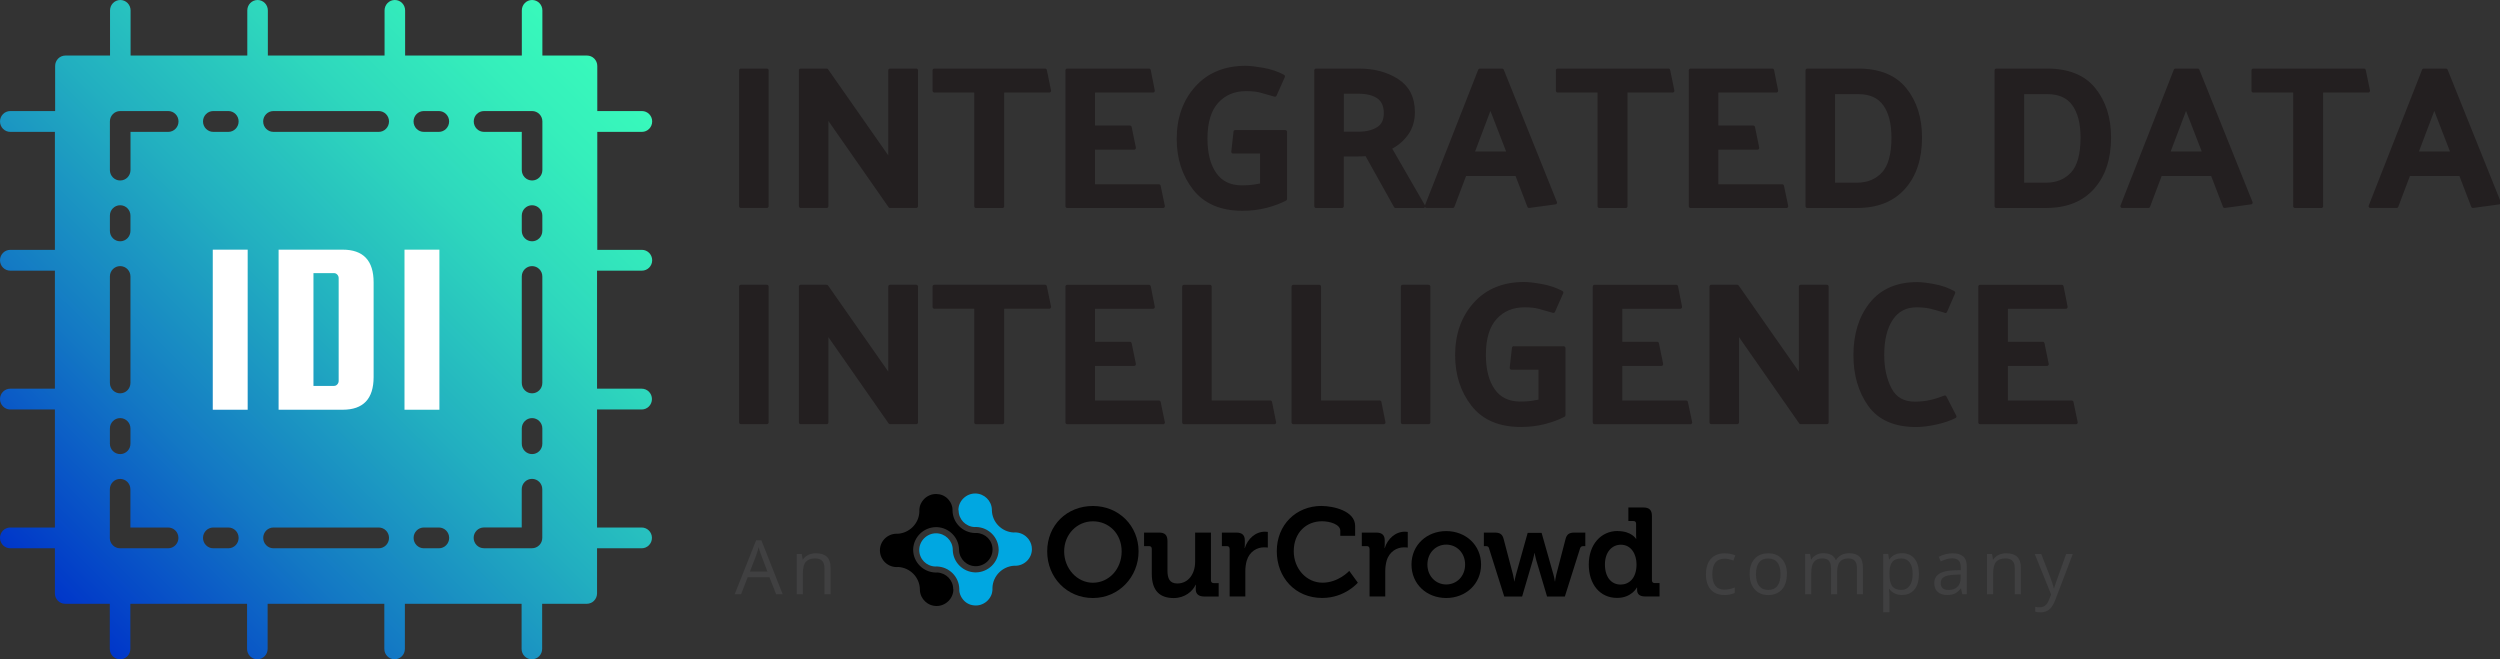 <?xml version="1.0" encoding="UTF-8"?> <svg xmlns="http://www.w3.org/2000/svg" width="273" height="72" viewBox="0 0 273 72" fill="none"><rect x="0" y="0" width="273" height="72" fill="#333333" stroke="none"/><g clip-path="url(#clip0_1541_673)"><path d="M104.088 64.328C104.088 63.358 103.322 62.568 102.355 62.516C102.319 62.516 102.282 62.521 102.241 62.521C102.215 62.521 102.189 62.521 102.163 62.521C102.153 62.521 102.148 62.521 102.143 62.521C100.808 62.47 99.743 61.397 99.717 60.068C99.717 60.058 99.717 60.042 99.717 60.032C99.717 60.017 99.717 60.001 99.717 59.991C99.717 59.981 99.717 59.976 99.717 59.971C99.769 58.646 100.85 57.589 102.189 57.563C102.205 57.563 102.225 57.563 102.241 57.563C102.241 57.563 102.277 57.563 102.293 57.563H102.298C103.622 57.61 104.687 58.672 104.729 59.986C104.729 60.001 104.729 60.017 104.729 60.032C104.729 60.042 104.729 60.053 104.729 60.063C104.729 60.073 104.729 60.078 104.729 60.089C104.77 61.053 105.572 61.828 106.555 61.828C107.537 61.828 108.386 61.017 108.386 60.012C108.386 59.006 107.62 58.251 106.653 58.2C106.612 58.2 106.575 58.205 106.539 58.205C106.513 58.205 106.487 58.205 106.462 58.205C106.456 58.205 106.446 58.205 106.441 58.205C105.112 58.154 104.041 57.081 104.015 55.752C104.015 55.736 104.015 55.716 104.015 55.7C104.015 55.7 104.015 55.654 104.015 55.629V55.618C104.015 55.572 104.005 55.526 104 55.48C104 55.47 104 55.459 104 55.444C103.989 55.398 103.984 55.352 103.969 55.305C103.969 55.295 103.963 55.285 103.958 55.275C103.948 55.228 103.932 55.187 103.917 55.141C103.917 55.131 103.906 55.121 103.906 55.11C103.891 55.069 103.87 55.028 103.855 54.987C103.85 54.977 103.844 54.967 103.839 54.956C103.819 54.915 103.798 54.879 103.777 54.838C103.772 54.828 103.762 54.818 103.756 54.807C103.736 54.772 103.71 54.736 103.684 54.7C103.674 54.69 103.669 54.679 103.658 54.664C103.632 54.633 103.606 54.597 103.581 54.566C103.57 54.556 103.56 54.546 103.55 54.53C103.524 54.5 103.493 54.469 103.467 54.443C103.456 54.433 103.441 54.423 103.431 54.407C103.4 54.382 103.374 54.356 103.343 54.33C103.327 54.32 103.312 54.31 103.301 54.299C103.27 54.279 103.239 54.253 103.208 54.233C103.193 54.222 103.177 54.212 103.156 54.202C103.125 54.181 103.094 54.161 103.058 54.145C103.043 54.135 103.022 54.13 103.006 54.12C102.97 54.104 102.939 54.089 102.903 54.074C102.888 54.069 102.867 54.058 102.851 54.053C102.815 54.038 102.779 54.027 102.738 54.017C102.722 54.012 102.706 54.007 102.691 54.007C102.65 53.997 102.608 53.986 102.562 53.976C102.556 53.976 102.551 53.976 102.546 53.976C102.438 53.956 102.324 53.945 102.21 53.945C102.148 53.945 102.086 53.945 102.029 53.956C102.029 53.956 102.024 53.956 102.019 53.956C101.962 53.956 101.91 53.971 101.858 53.981C101.848 53.981 101.838 53.981 101.827 53.986C101.781 53.997 101.734 54.007 101.688 54.022C101.677 54.022 101.667 54.027 101.657 54.033C101.61 54.048 101.563 54.063 101.522 54.084C101.512 54.084 101.507 54.089 101.496 54.094C101.444 54.115 101.393 54.14 101.346 54.166C101.294 54.197 101.243 54.222 101.196 54.258C101.196 54.258 101.191 54.258 101.186 54.264C101.144 54.294 101.103 54.32 101.067 54.351C101.051 54.361 101.041 54.376 101.026 54.387C101 54.407 100.974 54.433 100.948 54.459C100.932 54.474 100.917 54.489 100.901 54.51C100.881 54.53 100.86 54.551 100.839 54.577C100.824 54.597 100.803 54.618 100.788 54.638C100.772 54.659 100.757 54.679 100.741 54.7C100.726 54.725 100.705 54.746 100.689 54.772C100.679 54.787 100.669 54.802 100.658 54.818C100.617 54.885 100.581 54.951 100.544 55.028C100.544 55.028 100.544 55.033 100.539 55.038C100.524 55.074 100.508 55.11 100.498 55.146C100.493 55.162 100.488 55.177 100.482 55.187C100.472 55.223 100.462 55.259 100.451 55.295C100.451 55.305 100.446 55.316 100.441 55.321C100.441 55.326 100.441 55.336 100.441 55.341C100.431 55.388 100.42 55.428 100.415 55.475C100.415 55.49 100.415 55.5 100.41 55.516C100.405 55.562 100.4 55.608 100.394 55.654C100.394 55.66 100.394 55.665 100.394 55.675C100.394 55.675 100.394 55.68 100.394 55.685C100.394 55.711 100.394 55.742 100.394 55.772C100.394 55.808 100.394 55.844 100.394 55.88C100.348 57.173 99.314 58.21 98.02 58.287C97.984 58.287 97.953 58.282 97.917 58.282C96.908 58.282 96.086 59.093 96.086 60.099C96.086 60.474 96.2 60.822 96.401 61.115C96.417 61.136 96.433 61.156 96.448 61.182C96.458 61.197 96.474 61.218 96.484 61.233C96.82 61.654 97.338 61.926 97.922 61.926C97.984 61.926 98.041 61.926 98.098 61.916C99.391 61.998 100.415 63.04 100.451 64.333C100.451 64.348 100.451 64.364 100.451 64.379C100.451 64.389 100.451 64.4 100.451 64.41C100.451 64.42 100.451 64.425 100.451 64.436C100.493 65.4 101.294 66.175 102.277 66.175C103.26 66.175 104.108 65.365 104.108 64.359L104.088 64.328Z" fill="black"></path><path d="M104.682 55.741C104.682 56.711 105.448 57.502 106.415 57.553C106.451 57.553 106.493 57.548 106.529 57.548C106.555 57.548 106.581 57.548 106.607 57.548C106.612 57.548 106.622 57.548 106.627 57.548C107.962 57.599 109.027 58.672 109.053 59.996C109.053 60.011 109.053 60.022 109.053 60.032C109.053 60.047 109.053 60.063 109.053 60.078C109.053 60.088 109.053 60.093 109.053 60.099C109.001 61.423 107.92 62.48 106.581 62.506C106.565 62.506 106.545 62.506 106.529 62.506C106.529 62.506 106.493 62.506 106.477 62.506C106.477 62.506 106.477 62.506 106.472 62.506C105.148 62.459 104.082 61.397 104.041 60.078C104.041 60.063 104.041 60.047 104.041 60.032C104.041 60.022 104.041 60.011 104.041 60.001C104.041 59.991 104.041 59.986 104.041 59.975C104 59.011 103.198 58.236 102.215 58.236C101.233 58.236 100.384 59.047 100.384 60.053C100.384 61.058 101.15 61.813 102.117 61.864C102.153 61.864 102.195 61.859 102.231 61.859C102.257 61.859 102.283 61.859 102.308 61.859C102.314 61.859 102.324 61.859 102.329 61.859C103.658 61.91 104.729 62.983 104.755 64.312C104.755 64.328 104.755 64.348 104.755 64.364C104.755 64.364 104.755 64.41 104.755 64.435V64.446C104.755 64.492 104.765 64.538 104.77 64.584C104.77 64.594 104.77 64.605 104.77 64.62C104.781 64.666 104.786 64.713 104.801 64.759C104.801 64.769 104.807 64.779 104.812 64.79C104.822 64.836 104.838 64.877 104.853 64.923C104.853 64.933 104.864 64.944 104.864 64.954C104.879 64.995 104.895 65.036 104.915 65.077C104.92 65.087 104.926 65.097 104.931 65.108C104.951 65.149 104.972 65.185 104.993 65.226C104.998 65.236 105.008 65.246 105.013 65.257C105.039 65.293 105.06 65.328 105.086 65.364C105.096 65.375 105.101 65.385 105.112 65.4C105.138 65.431 105.163 65.467 105.189 65.498C105.2 65.508 105.21 65.518 105.22 65.534C105.246 65.564 105.277 65.595 105.303 65.621C105.313 65.631 105.329 65.641 105.339 65.657C105.37 65.683 105.396 65.708 105.427 65.734C105.443 65.744 105.458 65.754 105.469 65.765C105.5 65.785 105.531 65.811 105.562 65.831C105.577 65.842 105.593 65.852 105.613 65.862C105.645 65.883 105.681 65.903 105.712 65.919C105.727 65.929 105.748 65.934 105.763 65.944C105.8 65.96 105.831 65.98 105.867 65.99C105.882 65.996 105.903 66.006 105.919 66.011C105.955 66.026 105.991 66.037 106.032 66.047C106.048 66.047 106.063 66.057 106.079 66.057C106.12 66.067 106.162 66.078 106.203 66.088C106.208 66.088 106.213 66.088 106.219 66.088C106.327 66.109 106.441 66.119 106.555 66.119C106.617 66.119 106.679 66.119 106.736 66.109H106.746C106.803 66.103 106.855 66.093 106.907 66.083C106.917 66.083 106.927 66.083 106.938 66.078C106.984 66.067 107.031 66.057 107.077 66.042C107.088 66.042 107.098 66.037 107.108 66.031C107.155 66.016 107.201 66.001 107.243 65.98C107.253 65.98 107.258 65.975 107.269 65.97C107.32 65.949 107.372 65.924 107.419 65.898C107.47 65.867 107.517 65.842 107.569 65.806C107.569 65.806 107.574 65.801 107.579 65.801C107.62 65.775 107.662 65.744 107.698 65.713C107.713 65.703 107.724 65.688 107.739 65.677C107.765 65.652 107.791 65.631 107.817 65.606C107.832 65.59 107.848 65.575 107.869 65.554C107.889 65.534 107.91 65.513 107.931 65.487C107.951 65.467 107.967 65.446 107.982 65.426C107.998 65.405 108.013 65.385 108.029 65.364C108.044 65.339 108.065 65.318 108.081 65.293C108.091 65.277 108.101 65.262 108.112 65.246C108.153 65.18 108.189 65.113 108.226 65.036C108.226 65.036 108.226 65.031 108.231 65.026C108.246 64.99 108.262 64.954 108.272 64.918C108.277 64.902 108.282 64.887 108.288 64.877C108.298 64.841 108.308 64.805 108.319 64.769C108.319 64.759 108.324 64.749 108.329 64.743C108.329 64.738 108.329 64.728 108.329 64.723C108.339 64.682 108.35 64.636 108.355 64.589C108.355 64.574 108.355 64.564 108.36 64.548C108.365 64.502 108.37 64.456 108.376 64.41C108.376 64.405 108.376 64.4 108.376 64.389C108.376 64.389 108.376 64.384 108.376 64.379C108.376 64.353 108.376 64.323 108.376 64.292C108.376 64.256 108.376 64.22 108.376 64.184C108.422 62.891 109.457 61.854 110.75 61.777C110.786 61.777 110.817 61.782 110.853 61.782C111.862 61.782 112.684 60.971 112.684 59.965C112.684 59.591 112.57 59.242 112.369 58.949C112.353 58.928 112.338 58.903 112.322 58.882C112.306 58.867 112.296 58.852 112.281 58.831C111.944 58.41 111.427 58.138 110.843 58.138C110.781 58.138 110.724 58.138 110.667 58.148C109.374 58.066 108.35 57.025 108.313 55.731C108.313 55.716 108.313 55.7 108.313 55.685C108.313 55.675 108.313 55.664 108.313 55.654C108.313 55.644 108.313 55.639 108.313 55.629C108.272 54.664 107.47 53.889 106.488 53.889C105.505 53.889 104.657 54.7 104.657 55.706L104.682 55.741Z" fill="#00A7E1"></path><path d="M119.346 55.254C122.185 55.254 124.332 57.43 124.332 60.212C124.332 62.993 122.185 65.303 119.346 65.303C116.506 65.303 114.354 63.07 114.354 60.212C114.354 57.353 116.501 55.254 119.346 55.254ZM119.346 63.635C121.084 63.635 122.485 62.157 122.485 60.212C122.485 58.267 121.084 56.927 119.346 56.927C117.608 56.927 116.206 58.349 116.206 60.212C116.206 62.075 117.608 63.635 119.346 63.635Z" fill="black"></path><path d="M125.775 59.939C125.775 59.734 125.667 59.636 125.475 59.636H124.932V58.158H126.577C127.218 58.158 127.487 58.446 127.487 59.077V62.295C127.487 63.142 127.704 63.716 128.563 63.716C129.815 63.716 130.508 62.608 130.508 61.361V58.158H132.235V63.373C132.235 63.562 132.344 63.675 132.535 63.675H133.079V65.138H131.485C130.885 65.138 130.575 64.851 130.575 64.358V64.168C130.575 64.004 130.591 63.855 130.591 63.855H130.565C130.239 64.579 129.37 65.307 128.17 65.307C126.691 65.307 125.775 64.553 125.775 62.654V59.944V59.939Z" fill="black"></path><path d="M134.273 59.939C134.273 59.734 134.165 59.636 133.973 59.636H133.43V58.158H135.008C135.618 58.158 135.934 58.42 135.934 59.005V59.416C135.934 59.677 135.908 59.852 135.908 59.852H135.934C136.244 58.851 137.077 58.06 138.137 58.06C138.287 58.06 138.447 58.086 138.447 58.086V59.795C138.447 59.795 138.271 59.77 138.028 59.77C137.294 59.77 136.451 60.196 136.14 61.232C136.047 61.576 135.99 61.956 135.99 62.367V65.133H134.278V59.929L134.273 59.939Z" fill="black"></path><path d="M144.323 55.253C145.559 55.253 147.98 55.772 147.98 57.429V58.512H146.361V57.963C146.361 57.25 145.207 56.921 144.364 56.921C142.637 56.921 141.277 58.168 141.277 60.196C141.277 62.1 142.663 63.629 144.416 63.629C146.17 63.629 147.338 62.341 147.338 62.341L148.275 63.629C148.275 63.629 146.873 65.297 144.385 65.297C141.437 65.297 139.425 63.064 139.425 60.19C139.425 57.316 141.52 55.248 144.318 55.248L144.323 55.253Z" fill="black"></path><path d="M149.553 59.939C149.553 59.734 149.444 59.636 149.253 59.636H148.709V58.158H150.287C150.897 58.158 151.213 58.42 151.213 59.005V59.416C151.213 59.677 151.187 59.852 151.187 59.852H151.213C151.523 58.851 152.356 58.06 153.416 58.06C153.566 58.06 153.727 58.086 153.727 58.086V59.795C153.727 59.795 153.551 59.77 153.308 59.77C152.573 59.77 151.73 60.196 151.42 61.232C151.327 61.576 151.27 61.956 151.27 62.367V65.133H149.558V59.929L149.553 59.939Z" fill="black"></path><path d="M157.926 57.994C160.047 57.994 161.733 59.513 161.733 61.648C161.733 63.783 160.047 65.302 157.926 65.302C155.805 65.302 154.135 63.799 154.135 61.648C154.135 59.498 155.821 57.994 157.926 57.994ZM157.926 63.824C159.054 63.824 159.99 62.947 159.99 61.648C159.99 60.35 159.054 59.472 157.926 59.472C156.799 59.472 155.873 60.36 155.873 61.648C155.873 62.937 156.809 63.824 157.926 63.824Z" fill="black"></path><path d="M162.612 59.883C162.545 59.677 162.436 59.636 162.229 59.636H162.038V58.158H163.223C163.792 58.158 164.066 58.338 164.2 58.872L165.219 62.746C165.312 63.116 165.354 63.486 165.354 63.486H165.379C165.379 63.486 165.436 63.116 165.545 62.746L166.822 58.189H168.343L169.636 62.746C169.745 63.116 169.786 63.486 169.786 63.486H169.812C169.812 63.486 169.853 63.116 169.947 62.746L170.955 58.872C171.09 58.338 171.364 58.158 171.933 58.158H173.117V59.636H172.926C172.724 59.636 172.626 59.677 172.543 59.883L170.883 65.138H168.938L167.753 61.155C167.645 60.786 167.588 60.401 167.588 60.401H167.562C167.562 60.401 167.495 60.786 167.386 61.155L166.217 65.138H164.262L162.602 59.883H162.612Z" fill="black"></path><path d="M176.655 57.994C178.166 57.994 178.652 58.841 178.652 58.841H178.678C178.678 58.841 178.662 58.661 178.662 58.431V57.199C178.662 56.994 178.554 56.896 178.362 56.896H177.819V55.418H179.464C180.105 55.418 180.39 55.705 180.39 56.347V63.368C180.39 63.558 180.498 63.671 180.69 63.671H181.223V65.133H179.629C179.004 65.133 178.771 64.831 178.771 64.42V64.158H178.745C178.745 64.158 178.176 65.292 176.583 65.292C174.705 65.292 173.495 63.799 173.495 61.638C173.495 59.478 174.814 57.984 176.65 57.984L176.655 57.994ZM178.709 61.633C178.709 60.55 178.15 59.483 176.997 59.483C176.045 59.483 175.259 60.263 175.259 61.643C175.259 63.024 175.952 63.835 176.971 63.835C177.866 63.835 178.709 63.178 178.709 61.633Z" fill="black"></path><path d="M84.754 64.891L84.019 63.029H81.65L80.921 64.891H80.228L82.566 59.005H83.145L85.468 64.891H84.754ZM83.802 62.418L83.114 60.601C83.026 60.37 82.933 60.088 82.84 59.754C82.783 60.011 82.695 60.293 82.587 60.601L81.894 62.418H83.807H83.802Z" fill="#404041"></path><path d="M90.034 64.892V62.049C90.034 61.69 89.952 61.423 89.786 61.248C89.621 61.074 89.362 60.981 89.015 60.981C88.55 60.981 88.214 61.105 87.996 61.356C87.779 61.608 87.676 62.013 87.676 62.588V64.892H87.003V60.499H87.546L87.655 61.1H87.686C87.826 60.884 88.017 60.715 88.266 60.597C88.514 60.479 88.788 60.417 89.093 60.417C89.626 60.417 90.029 60.545 90.298 60.802C90.567 61.059 90.702 61.464 90.702 62.029V64.897H90.029L90.034 64.892Z" fill="#404041"></path><path d="M188.309 64.974C187.667 64.974 187.171 64.779 186.819 64.389C186.467 63.999 186.292 63.445 186.292 62.726C186.292 62.008 186.467 61.423 186.829 61.022C187.191 60.622 187.693 60.422 188.355 60.422C188.567 60.422 188.779 60.442 188.991 60.489C189.204 60.535 189.369 60.586 189.493 60.648L189.286 61.212C189.136 61.156 188.976 61.105 188.8 61.063C188.624 61.022 188.469 61.007 188.335 61.007C187.435 61.007 186.985 61.577 186.985 62.716C186.985 63.255 187.093 63.671 187.316 63.958C187.538 64.245 187.859 64.389 188.293 64.389C188.66 64.389 189.043 64.312 189.431 64.153V64.743C189.136 64.897 188.764 64.974 188.314 64.974H188.309Z" fill="#404041"></path><path d="M195.125 62.696C195.125 63.414 194.944 63.973 194.582 64.374C194.22 64.774 193.719 64.979 193.077 64.979C192.679 64.979 192.327 64.887 192.022 64.702C191.717 64.517 191.479 64.251 191.308 63.907C191.138 63.563 191.06 63.157 191.06 62.696C191.06 61.977 191.241 61.423 191.603 61.022C191.965 60.622 192.467 60.422 193.108 60.422C193.75 60.422 194.22 60.627 194.588 61.038C194.955 61.448 195.136 62.003 195.136 62.696H195.125ZM191.753 62.696C191.753 63.255 191.867 63.686 192.095 63.978C192.322 64.271 192.653 64.42 193.093 64.42C193.532 64.42 193.863 64.271 194.091 63.978C194.319 63.686 194.432 63.255 194.432 62.696C194.432 62.136 194.319 61.71 194.091 61.423C193.863 61.135 193.527 60.986 193.082 60.986C192.638 60.986 192.312 61.13 192.089 61.417C191.867 61.705 191.753 62.131 191.753 62.696Z" fill="#404041"></path><path d="M202.776 64.892V62.033C202.776 61.684 202.698 61.422 202.548 61.243C202.398 61.063 202.16 60.981 201.845 60.981C201.426 60.981 201.121 61.099 200.919 61.34C200.717 61.581 200.619 61.946 200.619 62.438V64.892H199.946V62.033C199.946 61.684 199.869 61.422 199.719 61.243C199.569 61.063 199.331 60.981 199.01 60.981C198.591 60.981 198.281 61.104 198.084 61.355C197.888 61.607 197.79 62.017 197.79 62.582V64.886H197.117V60.493H197.66L197.769 61.094H197.8C197.929 60.878 198.105 60.714 198.338 60.591C198.571 60.468 198.824 60.411 199.114 60.411C199.807 60.411 200.257 60.657 200.469 61.155H200.5C200.629 60.924 200.821 60.745 201.074 60.611C201.327 60.478 201.612 60.411 201.933 60.411C202.434 60.411 202.807 60.539 203.06 60.796C203.314 61.053 203.433 61.458 203.433 62.023V64.892H202.76H202.776Z" fill="#404041"></path><path d="M207.715 64.974C207.425 64.974 207.162 64.922 206.924 64.815C206.686 64.707 206.484 64.548 206.324 64.327H206.277C206.308 64.584 206.324 64.825 206.324 65.056V66.862H205.651V60.493H206.194L206.288 61.094H206.319C206.489 60.852 206.691 60.678 206.919 60.57C207.146 60.462 207.41 60.411 207.705 60.411C208.294 60.411 208.744 60.611 209.065 61.007C209.386 61.402 209.546 61.961 209.546 62.685C209.546 63.408 209.386 63.968 209.06 64.368C208.734 64.768 208.284 64.969 207.71 64.969L207.715 64.974ZM207.622 60.986C207.167 60.986 206.841 61.109 206.639 61.361C206.438 61.612 206.334 62.002 206.329 62.546V62.695C206.329 63.311 206.432 63.752 206.639 64.019C206.846 64.286 207.177 64.419 207.638 64.419C208.02 64.419 208.32 64.265 208.538 63.958C208.755 63.65 208.863 63.229 208.863 62.685C208.863 62.141 208.755 61.715 208.538 61.422C208.32 61.13 208.015 60.981 207.622 60.981V60.986Z" fill="#404041"></path><path d="M214.279 64.892L214.144 64.266H214.113C213.891 64.543 213.673 64.728 213.451 64.825C213.229 64.923 212.96 64.974 212.629 64.974C212.189 64.974 211.848 64.861 211.594 64.635C211.341 64.41 211.222 64.091 211.222 63.676C211.222 62.788 211.935 62.321 213.368 62.28L214.118 62.254V61.982C214.118 61.638 214.046 61.382 213.896 61.217C213.746 61.053 213.508 60.971 213.177 60.971C212.81 60.971 212.391 61.084 211.925 61.31L211.718 60.802C211.935 60.684 212.173 60.591 212.437 60.525C212.701 60.458 212.96 60.422 213.218 60.422C213.746 60.422 214.139 60.54 214.392 60.771C214.646 61.002 214.775 61.377 214.775 61.89V64.887H214.279V64.892ZM212.763 64.425C213.182 64.425 213.508 64.312 213.746 64.086C213.984 63.861 214.103 63.542 214.103 63.132V62.736L213.43 62.762C212.898 62.783 212.515 62.865 212.277 63.008C212.039 63.152 211.925 63.383 211.925 63.686C211.925 63.927 211.998 64.112 212.148 64.235C212.298 64.358 212.499 64.425 212.763 64.425Z" fill="#404041"></path><path d="M220.015 64.892V62.049C220.015 61.69 219.932 61.423 219.767 61.248C219.601 61.074 219.342 60.981 218.996 60.981C218.53 60.981 218.194 61.105 217.977 61.356C217.76 61.608 217.656 62.013 217.656 62.588V64.892H216.984V60.499H217.527L217.636 61.1H217.667C217.806 60.884 217.998 60.715 218.246 60.597C218.494 60.479 218.768 60.417 219.073 60.417C219.606 60.417 220.01 60.545 220.279 60.802C220.548 61.059 220.682 61.464 220.682 62.029V64.897H220.01L220.015 64.892Z" fill="#404041"></path><path d="M222.187 60.499H222.906L223.878 63.004C224.09 63.573 224.225 63.989 224.277 64.24H224.308C224.344 64.102 224.416 63.871 224.53 63.542C224.644 63.214 225.006 62.198 225.627 60.499H226.346L224.442 65.503C224.256 65.996 224.034 66.35 223.78 66.555C223.527 66.76 223.221 66.868 222.854 66.868C222.647 66.868 222.446 66.848 222.249 66.801V66.268C222.399 66.298 222.565 66.314 222.746 66.314C223.206 66.314 223.537 66.057 223.734 65.544L223.982 64.918L222.197 60.499H222.187Z" fill="#404041"></path><path d="M83.74 7.683V22.515H80.905V7.683H83.74Z" fill="#231F20" stroke="#231F20" stroke-width="0.39" stroke-linecap="round" stroke-linejoin="round"></path><path d="M100.053 7.683V22.515H97.193L90.267 12.589V22.515H87.433V7.683H90.267L97.193 17.588V7.683H100.053Z" fill="#231F20" stroke="#231F20" stroke-width="0.39" stroke-linecap="round" stroke-linejoin="round"></path><path d="M102.029 7.683H114.122L114.583 9.91H109.462V22.52H106.581V9.91H102.029V7.683Z" fill="#231F20" stroke="#231F20" stroke-width="0.39" stroke-linecap="round" stroke-linejoin="round"></path><path d="M127.006 22.52H116.542V7.683H125.47L125.91 9.91H119.382V13.903H123.385L123.846 16.151H119.382V20.318H126.551L127.011 22.52H127.006Z" fill="#231F20" stroke="#231F20" stroke-width="0.39" stroke-linecap="round" stroke-linejoin="round"></path><path d="M134.899 14.401H140.351V21.73C139.777 22.032 139.089 22.294 138.282 22.505C137.475 22.715 136.611 22.823 135.685 22.823C133.358 22.823 131.61 22.079 130.441 20.585C129.277 19.097 128.692 17.29 128.692 15.165C128.692 12.912 129.354 11.049 130.673 9.582C131.992 8.114 133.782 7.38 136.037 7.38C136.477 7.38 137.103 7.452 137.915 7.595C138.727 7.739 139.466 7.985 140.123 8.34L139.223 10.367C138.577 10.177 138.054 10.028 137.651 9.92C137.247 9.813 136.725 9.756 136.078 9.756C134.76 9.756 133.694 10.203 132.882 11.096C132.07 11.989 131.661 13.338 131.661 15.14C131.661 16.767 131.992 18.06 132.66 19.009C133.327 19.964 134.31 20.436 135.618 20.436C136.099 20.436 136.518 20.411 136.87 20.359C137.222 20.308 137.532 20.252 137.796 20.195V16.572H134.651L134.894 14.39L134.899 14.401Z" fill="#231F20" stroke="#231F20" stroke-width="0.39" stroke-linecap="round" stroke-linejoin="round"></path><path d="M152.397 22.52L149.232 16.849C149.071 16.864 148.901 16.874 148.725 16.88C148.549 16.885 148.373 16.89 148.197 16.89H146.547V22.52H143.713V7.683H148.394C150.023 7.683 151.414 8.052 152.573 8.796C153.732 9.54 154.311 10.685 154.311 12.245C154.311 13.164 154.073 13.949 153.597 14.611C153.121 15.273 152.511 15.786 151.761 16.151L155.433 22.52H152.397ZM148.311 10.038H146.552V14.575H148.358C149.206 14.575 149.909 14.406 150.468 14.062C151.027 13.718 151.306 13.159 151.306 12.373C151.306 11.542 151.042 10.947 150.514 10.582C149.987 10.218 149.252 10.038 148.316 10.038H148.311Z" fill="#231F20" stroke="#231F20" stroke-width="0.39" stroke-linecap="round" stroke-linejoin="round"></path><path d="M164.03 7.683L169.833 22.125L166.973 22.515L165.633 19.025H159.959L158.64 22.515H155.78L161.604 7.683H164.024H164.03ZM162.752 11.568L160.797 16.736H164.754L162.752 11.568Z" fill="#231F20" stroke="#231F20" stroke-width="0.39" stroke-linecap="round" stroke-linejoin="round"></path><path d="M170.097 7.683H182.19L182.65 9.91H177.529V22.52H174.648V9.91H170.097V7.683Z" fill="#231F20" stroke="#231F20" stroke-width="0.39" stroke-linecap="round" stroke-linejoin="round"></path><path d="M195.074 22.52H184.61V7.683H193.538L193.977 9.91H187.45V13.903H191.453L191.914 16.151H187.45V20.318H194.619L195.079 22.52H195.074Z" fill="#231F20" stroke="#231F20" stroke-width="0.39" stroke-linecap="round" stroke-linejoin="round"></path><path d="M202.811 22.52H197.36V7.683H202.899C205.201 7.683 206.908 8.375 208.02 9.756C209.132 11.137 209.691 12.892 209.691 15.011C209.691 17.311 209.091 19.133 207.886 20.488C206.68 21.842 204.989 22.515 202.806 22.515L202.811 22.52ZM202.92 10.085H200.194V20.144H202.765C203.965 20.144 204.932 19.748 205.656 18.963C206.38 18.178 206.742 16.864 206.742 15.017C206.742 13.477 206.437 12.266 205.817 11.393C205.196 10.521 204.234 10.085 202.915 10.085H202.92Z" fill="#231F20" stroke="#231F20" stroke-width="0.39" stroke-linecap="round" stroke-linejoin="round"></path><path d="M223.455 22.52H218.003V7.683H223.542C225.844 7.683 227.551 8.375 228.663 9.756C229.775 11.137 230.334 12.892 230.334 15.011C230.334 17.311 229.734 19.133 228.529 20.488C227.323 21.842 225.632 22.515 223.449 22.515L223.455 22.52ZM223.568 10.085H220.843V20.144H223.413C224.613 20.144 225.58 19.748 226.304 18.963C227.029 18.178 227.391 16.864 227.391 15.017C227.391 13.477 227.086 12.266 226.465 11.393C225.844 10.521 224.882 10.085 223.563 10.085H223.568Z" fill="#231F20" stroke="#231F20" stroke-width="0.39" stroke-linecap="round" stroke-linejoin="round"></path><path d="M239.99 7.683L245.793 22.125L242.933 22.515L241.593 19.025H235.919L234.601 22.515H231.74L237.564 7.683H239.985H239.99ZM238.713 11.568L236.757 16.736H240.714L238.713 11.568Z" fill="#231F20" stroke="#231F20" stroke-width="0.39" stroke-linecap="round" stroke-linejoin="round"></path><path d="M246.058 7.683H258.15L258.611 9.91H253.49V22.52H250.609V9.91H246.058V7.683Z" fill="#231F20" stroke="#231F20" stroke-width="0.39" stroke-linecap="round" stroke-linejoin="round"></path><path d="M267.098 7.683L272.902 22.125L270.042 22.515L268.702 19.025H263.028L261.709 22.515H258.849L264.673 7.683H267.093H267.098ZM265.821 11.568L263.866 16.736H267.823L265.821 11.568Z" fill="#231F20" stroke="#231F20" stroke-width="0.39" stroke-linecap="round" stroke-linejoin="round"></path><path d="M83.74 31.291V46.123H80.905V31.291H83.74Z" fill="#231F20" stroke="#231F20" stroke-width="0.39" stroke-linecap="round" stroke-linejoin="round"></path><path d="M100.053 31.291V46.123H97.193L90.267 36.197V46.123H87.433V31.291H90.267L97.193 41.196V31.291H100.053Z" fill="#231F20" stroke="#231F20" stroke-width="0.39" stroke-linecap="round" stroke-linejoin="round"></path><path d="M102.029 31.291H114.122L114.583 33.518H109.462V46.128H106.581V33.518H102.029V31.291Z" fill="#231F20" stroke="#231F20" stroke-width="0.39" stroke-linecap="round" stroke-linejoin="round"></path><path d="M127.006 46.128H116.542V31.296H125.47L125.91 33.523H119.382V37.516H123.385L123.846 39.764H119.382V43.931H126.551L127.011 46.133L127.006 46.128Z" fill="#231F20" stroke="#231F20" stroke-width="0.39" stroke-linecap="round" stroke-linejoin="round"></path><path d="M139.161 46.128H129.287V31.296H132.122V43.926H138.716L139.156 46.128H139.161Z" fill="#231F20" stroke="#231F20" stroke-width="0.39" stroke-linecap="round" stroke-linejoin="round"></path><path d="M151.104 46.128H141.23V31.296H144.064V43.926H150.659L151.099 46.128H151.104Z" fill="#231F20" stroke="#231F20" stroke-width="0.39" stroke-linecap="round" stroke-linejoin="round"></path><path d="M156.002 31.291V46.123H153.168V31.291H156.002Z" fill="#231F20" stroke="#231F20" stroke-width="0.39" stroke-linecap="round" stroke-linejoin="round"></path><path d="M165.302 38.009H170.754V45.338C170.179 45.641 169.492 45.903 168.685 46.113C167.878 46.323 167.014 46.431 166.088 46.431C163.761 46.431 162.012 45.687 160.843 44.194C159.68 42.705 159.095 40.899 159.095 38.774C159.095 36.521 159.757 34.658 161.076 33.19C162.395 31.722 164.185 30.988 166.44 30.988C166.88 30.988 167.505 31.06 168.317 31.204C169.13 31.348 169.869 31.594 170.526 31.948L169.626 33.975C168.98 33.785 168.457 33.636 168.054 33.529C167.65 33.421 167.128 33.364 166.481 33.364C165.162 33.364 164.097 33.811 163.285 34.704C162.473 35.597 162.064 36.947 162.064 38.748C162.064 40.375 162.395 41.668 163.062 42.618C163.73 43.572 164.712 44.045 166.021 44.045C166.502 44.045 166.921 44.019 167.273 43.968C167.624 43.916 167.935 43.86 168.198 43.803V40.18H165.054L165.297 37.999L165.302 38.009Z" fill="#231F20" stroke="#231F20" stroke-width="0.39" stroke-linecap="round" stroke-linejoin="round"></path><path d="M184.585 46.128H174.121V31.296H183.049L183.488 33.523H176.961V37.516H180.964L181.424 39.764H176.961V43.931H184.13L184.59 46.133L184.585 46.128Z" fill="#231F20" stroke="#231F20" stroke-width="0.39" stroke-linecap="round" stroke-linejoin="round"></path><path d="M199.491 31.291V46.123H196.631L189.705 36.197V46.123H186.871V31.291H189.705L196.631 41.196V31.291H199.491Z" fill="#231F20" stroke="#231F20" stroke-width="0.39" stroke-linecap="round" stroke-linejoin="round"></path><path d="M212.443 33.976C211.739 33.76 211.181 33.601 210.772 33.509C210.363 33.416 209.862 33.365 209.277 33.365C208.093 33.365 207.172 33.847 206.531 34.807C205.889 35.767 205.563 37.086 205.563 38.754C205.563 40.196 205.832 41.438 206.375 42.485C206.919 43.532 207.824 44.055 209.101 44.055C209.732 44.055 210.322 43.989 210.87 43.86C211.419 43.732 211.92 43.568 212.375 43.383L213.451 45.477C212.877 45.77 212.189 46.001 211.382 46.175C210.575 46.349 209.867 46.437 209.251 46.437C206.924 46.437 205.227 45.693 204.172 44.215C203.117 42.731 202.589 40.92 202.589 38.785C202.589 36.501 203.174 34.633 204.338 33.18C205.501 31.728 207.177 30.999 209.36 30.999C209.8 30.999 210.41 31.071 211.186 31.215C211.962 31.358 212.675 31.605 213.317 31.959L212.437 33.986L212.443 33.976Z" fill="#231F20" stroke="#231F20" stroke-width="0.39" stroke-linecap="round" stroke-linejoin="round"></path><path d="M226.687 46.128H216.224V31.296H225.151L225.591 33.523H219.063V37.516H223.067L223.527 39.764H219.063V43.931H226.232L226.692 46.133L226.687 46.128Z" fill="#231F20" stroke="#231F20" stroke-width="0.39" stroke-linecap="round" stroke-linejoin="round"></path><path d="M70.095 29.556C70.716 29.556 71.218 29.048 71.218 28.422C71.218 27.796 70.716 27.283 70.095 27.283H65.223V14.401H70.095C70.716 14.401 71.218 13.893 71.218 13.262C71.218 12.63 70.716 12.127 70.095 12.127H65.223V7.201C65.223 6.574 64.721 6.066 64.1 6.066H59.228V1.139C59.228 0.508 58.727 0 58.106 0C57.485 0 56.983 0.508 56.983 1.139V6.066H44.239V1.139C44.239 0.508 43.737 0 43.116 0C42.496 0 41.994 0.508 41.994 1.139V6.066H29.249V1.139C29.249 0.508 28.748 0 28.127 0C27.506 0 27.005 0.508 27.005 1.139V6.066H14.26V1.139C14.26 0.508 13.758 0 13.138 0C12.517 0 12.015 0.508 12.015 1.139V6.066H7.143C6.522 6.066 6.021 6.574 6.021 7.201V12.127H1.122C0.502 12.127 0 12.636 0 13.262C0 13.888 0.502 14.401 1.122 14.401H5.995V27.283H1.122C0.502 27.283 0 27.791 0 28.422C0 29.053 0.502 29.556 1.122 29.556H5.995V42.444H1.122C0.502 42.444 0 42.952 0 43.578C0 44.204 0.502 44.717 1.122 44.717H5.995V57.604H1.122C0.502 57.604 0 58.112 0 58.738C0 59.364 0.502 59.873 1.122 59.873H5.995V64.799C5.995 65.431 6.496 65.934 7.117 65.934H11.989V70.861C11.989 71.487 12.491 71.995 13.112 71.995C13.732 71.995 14.234 71.487 14.234 70.861V65.934H26.979V70.861C26.979 71.487 27.48 71.995 28.101 71.995C28.722 71.995 29.224 71.487 29.224 70.861V65.934H41.968V70.861C41.968 71.487 42.47 71.995 43.091 71.995C43.711 71.995 44.213 71.487 44.213 70.861V65.934H56.958V70.861C56.958 71.487 57.459 71.995 58.08 71.995C58.701 71.995 59.202 71.487 59.202 70.861V65.934H64.075C64.695 65.934 65.197 65.426 65.197 64.799V59.873H70.069C70.69 59.873 71.192 59.364 71.192 58.738C71.192 58.112 70.69 57.604 70.069 57.604H65.197V44.717H70.069C70.69 44.717 71.192 44.209 71.192 43.578C71.192 42.947 70.69 42.444 70.069 42.444H65.197V29.556H70.069H70.095ZM49.049 58.738C49.049 59.364 48.547 59.873 47.927 59.873H46.287C45.666 59.873 45.165 59.364 45.165 58.738C45.165 58.112 45.666 57.604 46.287 57.604H47.927C48.547 57.604 49.049 58.112 49.049 58.738ZM42.48 58.738C42.48 59.364 41.978 59.873 41.358 59.873H29.865C29.244 59.873 28.743 59.364 28.743 58.738C28.743 58.112 29.244 57.604 29.865 57.604H41.358C41.978 57.604 42.48 58.112 42.48 58.738ZM26.058 58.738C26.058 59.364 25.556 59.873 24.936 59.873H23.291C22.67 59.873 22.169 59.364 22.169 58.738C22.169 58.112 22.67 57.604 23.291 57.604H24.936C25.556 57.604 26.058 58.112 26.058 58.738ZM13.122 42.952C12.502 42.952 12 42.444 12 41.812V30.193C12 29.567 12.502 29.059 13.122 29.059C13.743 29.059 14.245 29.567 14.245 30.193V41.812C14.245 42.444 13.743 42.952 13.122 42.952ZM14.245 46.791V48.453C14.245 49.085 13.743 49.588 13.122 49.588C12.502 49.588 12 49.08 12 48.453V46.791C12 46.164 12.502 45.656 13.122 45.656C13.743 45.656 14.245 46.164 14.245 46.791ZM13.122 26.349C12.502 26.349 12 25.841 12 25.209V23.547C12 22.921 12.502 22.412 13.122 22.412C13.743 22.412 14.245 22.921 14.245 23.547V25.209C14.245 25.841 13.743 26.349 13.122 26.349ZM13.122 19.708C12.502 19.708 12 19.2 12 18.568V13.262C12 12.636 12.502 12.127 13.122 12.127H18.372C18.993 12.127 19.494 12.636 19.494 13.262C19.494 13.888 18.993 14.401 18.372 14.401H14.25V18.568C14.25 19.2 13.748 19.708 13.127 19.708H13.122ZM11.995 58.738V53.432C11.995 52.806 12.496 52.297 13.117 52.297C13.738 52.297 14.239 52.806 14.239 53.432V57.604H18.362C18.982 57.604 19.484 58.112 19.484 58.738C19.484 59.364 18.982 59.873 18.362 59.873H13.112C12.491 59.873 11.989 59.364 11.989 58.738H11.995ZM22.169 13.262C22.169 12.636 22.67 12.127 23.291 12.127H24.936C25.556 12.127 26.058 12.636 26.058 13.262C26.058 13.888 25.556 14.401 24.936 14.401H23.291C22.67 14.401 22.169 13.893 22.169 13.262ZM28.737 13.262C28.737 12.636 29.239 12.127 29.86 12.127H41.358C41.978 12.127 42.48 12.636 42.48 13.262C42.48 13.888 41.978 14.401 41.358 14.401H29.86C29.239 14.401 28.737 13.893 28.737 13.262ZM45.16 13.262C45.16 12.636 45.661 12.127 46.282 12.127H47.922C48.542 12.127 49.044 12.636 49.044 13.262C49.044 13.888 48.542 14.401 47.922 14.401H46.282C45.661 14.401 45.16 13.893 45.16 13.262ZM52.851 57.599H56.973V53.426C56.973 52.8 57.475 52.292 58.096 52.292C58.716 52.292 59.218 52.8 59.218 53.426V58.733C59.218 59.359 58.716 59.867 58.096 59.867H52.846C52.225 59.867 51.723 59.359 51.723 58.733C51.723 58.107 52.225 57.599 52.846 57.599H52.851ZM58.101 49.588C57.48 49.588 56.978 49.08 56.978 48.453V46.791C56.978 46.164 57.48 45.656 58.101 45.656C58.721 45.656 59.223 46.164 59.223 46.791V48.453C59.223 49.085 58.721 49.588 58.101 49.588ZM58.101 42.952C57.48 42.952 56.978 42.444 56.978 41.812V30.193C56.978 29.567 57.48 29.059 58.101 29.059C58.721 29.059 59.223 29.567 59.223 30.193V41.812C59.223 42.444 58.721 42.952 58.101 42.952ZM58.101 26.349C57.48 26.349 56.978 25.841 56.978 25.209V23.547C56.978 22.921 57.48 22.412 58.101 22.412C58.721 22.412 59.223 22.921 59.223 23.547V25.209C59.223 25.841 58.721 26.349 58.101 26.349ZM58.101 19.708C57.48 19.708 56.978 19.2 56.978 18.568V14.401H52.856C52.235 14.401 51.733 13.893 51.733 13.262C51.733 12.63 52.235 12.127 52.856 12.127H58.106C58.727 12.127 59.228 12.636 59.228 13.262V18.568C59.228 19.2 58.727 19.708 58.106 19.708H58.101Z" fill="url(#paint0_linear_1541_673)"></path><path d="M27.046 27.263V44.743H23.234V27.263H27.046Z" fill="white"></path><path d="M37.422 27.263C39.671 27.263 40.799 28.453 40.799 30.83V41.176C40.799 43.552 39.671 44.743 37.422 44.743H30.423V27.263H37.422ZM36.982 41.607V30.368C36.982 30.224 36.93 30.096 36.832 29.988C36.734 29.88 36.609 29.824 36.465 29.824H34.23V42.141H36.465C36.609 42.141 36.734 42.09 36.832 41.977C36.93 41.869 36.982 41.741 36.982 41.597V41.607Z" fill="white"></path><path d="M47.983 27.263V44.743H44.171V27.263H47.983Z" fill="white"></path></g><defs><linearGradient id="paint0_linear_1541_673" x1="5.995" y1="65.385" x2="64.762" y2="6.158" gradientUnits="userSpaceOnUse"><stop stop-color="#0036C9"></stop><stop offset="0.26" stop-color="#1378C4"></stop><stop offset="0.51" stop-color="#22AFC0"></stop><stop offset="0.73" stop-color="#2ED7BD"></stop><stop offset="0.9" stop-color="#35EFBB"></stop><stop offset="1" stop-color="#38F9BB"></stop></linearGradient><clipPath id="clip0_1541_673"><rect width="273" height="72" fill="white"></rect></clipPath></defs></svg> 